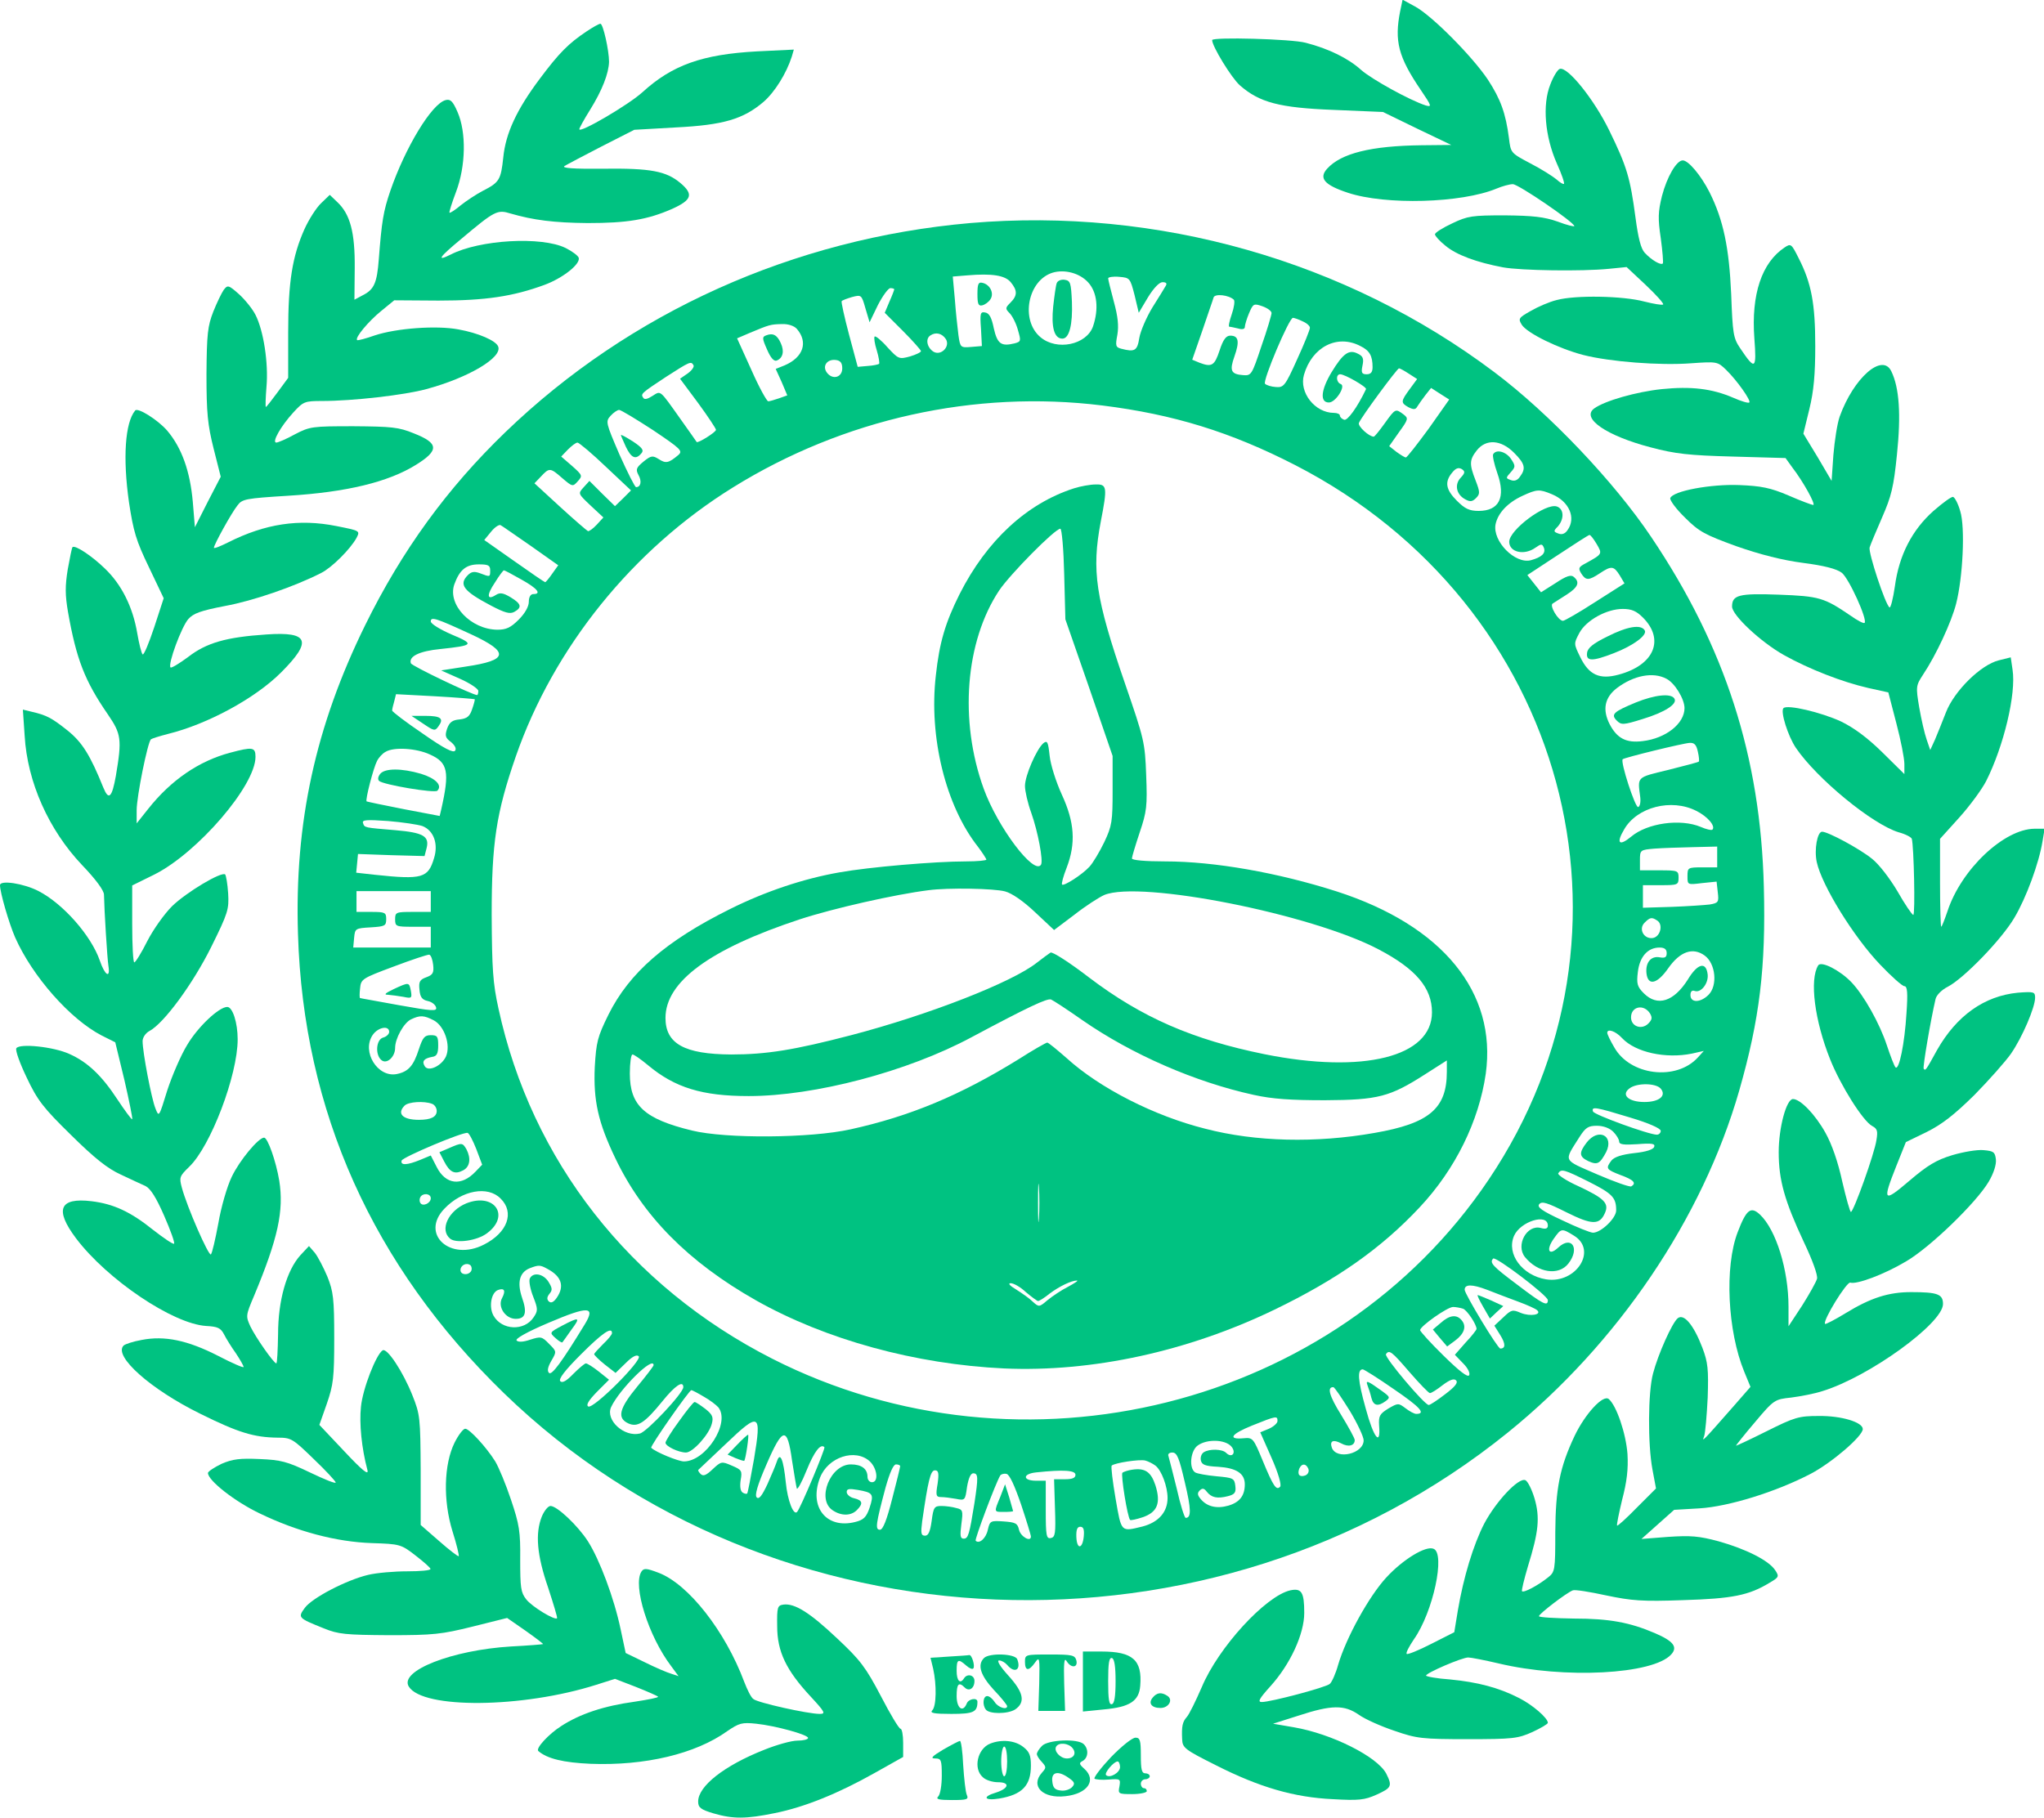 <?xml version="1.0" standalone="no"?>
<!DOCTYPE svg PUBLIC "-//W3C//DTD SVG 20010904//EN"
 "http://www.w3.org/TR/2001/REC-SVG-20010904/DTD/svg10.dtd">
<svg version="1.0" xmlns="http://www.w3.org/2000/svg"
 width="688pt" height="612pt" viewBox="0 0 688 612"
 preserveAspectRatio="xMidYMid meet">

<g transform="translate(0,612) scale(0.1,-0.1)"
fill="#00c281" stroke="none">
<path d="M4713 6083 c-20 -101 -7 -154 70 -267 36 -53 37 -57 16 -51 -53 17
-182 88 -218 120 -42 38 -108 71 -186 91 -48 13 -315 20 -315 9 0 -21 65 -127
93 -152 66 -58 133 -76 317 -83 l165 -7 115 -56 115 -55 -100 -1 c-170 -2
-271 -27 -318 -79 -29 -32 -9 -55 70 -81 127 -42 382 -35 500 14 19 8 44 15
55 15 19 0 206 -128 207 -141 1 -3 -25 3 -56 15 -46 16 -83 20 -178 21 -110 0
-125 -2 -177 -27 -32 -15 -58 -31 -58 -37 0 -5 16 -23 35 -38 37 -31 104 -56
194 -73 60 -11 266 -14 356 -5 l60 6 64 -60 c36 -34 62 -63 59 -66 -3 -3 -32
2 -64 10 -71 19 -231 22 -294 5 -25 -6 -64 -23 -88 -37 -41 -23 -42 -26 -30
-46 18 -29 126 -81 207 -102 90 -23 258 -36 363 -28 87 6 89 6 118 -22 36 -35
85 -104 78 -110 -3 -3 -27 4 -54 16 -72 31 -142 39 -241 29 -85 -9 -191 -39
-227 -65 -45 -33 41 -92 190 -131 83 -22 128 -27 276 -31 l178 -5 23 -32 c37
-48 80 -126 70 -126 -4 0 -42 14 -83 32 -61 26 -92 32 -165 35 -96 4 -225 -20
-233 -44 -2 -7 20 -37 50 -66 47 -47 66 -57 173 -96 80 -28 155 -47 224 -56
70 -9 113 -20 130 -33 24 -18 88 -159 77 -169 -3 -3 -24 8 -48 25 -88 60 -105
65 -240 70 -135 5 -158 -1 -158 -40 0 -29 96 -119 174 -163 86 -48 197 -91
284 -111 l68 -15 27 -104 c15 -57 27 -118 27 -137 l0 -34 -75 74 c-50 49 -95
82 -138 103 -67 31 -181 58 -194 45 -11 -11 15 -94 42 -134 71 -104 257 -257
346 -284 23 -6 43 -17 44 -22 7 -24 12 -256 5 -256 -4 0 -28 35 -53 79 -26 44
-63 92 -86 110 -42 34 -148 91 -168 91 -16 0 -27 -60 -18 -102 17 -79 125
-253 213 -345 38 -40 75 -73 82 -73 10 0 12 -22 7 -92 -6 -100 -25 -194 -37
-181 -4 4 -17 38 -29 74 -24 73 -77 168 -119 212 -38 40 -102 73 -112 57 -30
-48 -12 -186 40 -316 35 -88 111 -209 142 -225 17 -9 19 -17 14 -47 -6 -44
-77 -242 -86 -242 -3 0 -16 46 -29 102 -14 65 -35 126 -57 165 -34 61 -84 113
-109 113 -22 0 -48 -96 -48 -179 0 -94 20 -164 84 -301 30 -63 48 -113 45
-125 -3 -11 -26 -52 -50 -90 l-46 -70 0 66 c0 124 -42 259 -96 310 -31 29 -46
17 -75 -59 -45 -117 -34 -334 22 -470 l21 -51 -55 -63 c-109 -124 -109 -124
-101 -103 4 11 9 70 12 130 3 95 1 118 -18 168 -29 76 -62 116 -83 99 -19 -16
-66 -121 -83 -186 -17 -63 -18 -237 -2 -323 l12 -64 -64 -64 c-35 -36 -65 -63
-67 -61 -2 2 6 41 17 87 16 61 21 103 18 154 -5 69 -37 163 -63 185 -19 16
-79 -49 -115 -124 -50 -106 -64 -177 -65 -324 0 -130 -1 -134 -25 -153 -34
-27 -81 -52 -87 -46 -2 3 7 40 20 84 36 116 41 164 22 229 -9 30 -23 58 -31
61 -23 9 -98 -71 -138 -146 -37 -72 -70 -181 -89 -293 l-12 -73 -77 -39 c-43
-22 -80 -37 -83 -34 -4 3 8 25 24 49 65 92 107 290 66 305 -26 11 -103 -36
-159 -97 -58 -63 -135 -202 -162 -294 -8 -29 -21 -58 -28 -64 -14 -12 -199
-61 -229 -61 -15 0 -8 12 29 53 67 74 114 176 114 247 0 70 -9 84 -47 76 -83
-19 -242 -192 -298 -326 -20 -46 -42 -91 -50 -100 -15 -17 -18 -31 -16 -75 1
-29 8 -35 114 -88 146 -74 263 -108 393 -114 87 -5 107 -3 147 15 51 23 54 29
33 71 -30 57 -183 134 -311 156 l-70 12 85 27 c113 37 155 37 204 3 21 -15 75
-39 120 -54 75 -26 93 -28 246 -28 152 0 169 2 218 24 28 13 52 27 52 31 0 16
-51 60 -96 83 -70 36 -141 54 -233 63 -45 3 -81 10 -81 13 0 9 121 61 142 61
9 0 55 -9 102 -20 222 -53 520 -37 581 30 23 25 8 45 -55 72 -84 36 -153 49
-272 49 -65 1 -118 4 -118 8 0 8 93 79 114 87 7 3 57 -5 112 -17 86 -18 121
-21 259 -16 166 5 222 16 292 59 31 18 32 21 18 42 -22 33 -98 71 -190 97 -67
18 -94 20 -170 15 l-90 -7 55 49 55 49 85 5 c99 6 259 56 374 116 71 37 176
127 176 151 0 23 -72 45 -148 44 -67 0 -81 -4 -175 -51 -56 -28 -103 -50 -104
-49 0 1 28 37 64 79 64 76 66 77 122 83 31 4 79 13 106 22 156 48 405 228 405
293 0 33 -18 40 -107 40 -76 0 -136 -19 -221 -71 -36 -22 -67 -38 -69 -36 -9
10 73 143 85 139 21 -7 113 27 187 71 81 47 237 198 279 269 17 29 26 58 24
75 -3 25 -8 28 -42 31 -21 2 -68 -6 -105 -17 -53 -16 -83 -34 -144 -86 -88
-75 -92 -71 -44 50 l32 80 70 34 c52 26 93 58 161 125 49 50 105 113 123 139
38 55 81 156 81 188 0 20 -4 21 -58 17 -113 -11 -206 -77 -272 -193 -39 -71
-39 -70 -45 -63 -4 4 24 167 40 235 3 13 21 31 41 41 54 28 181 159 224 232
40 67 83 184 95 258 l7 42 -34 0 c-103 -1 -247 -137 -293 -278 -10 -29 -19
-52 -21 -52 -2 0 -4 67 -4 148 l0 148 65 72 c36 40 76 95 90 122 59 117 102
294 89 376 l-6 41 -40 -10 c-61 -15 -150 -103 -178 -175 -12 -31 -29 -73 -37
-92 l-16 -35 -12 35 c-7 20 -18 68 -25 108 -12 71 -11 74 13 111 44 66 95 176
111 238 23 89 31 258 14 312 -7 25 -18 46 -24 48 -5 2 -35 -20 -66 -47 -72
-64 -116 -149 -130 -254 -6 -41 -14 -73 -18 -71 -14 9 -72 185 -67 202 3 10
22 55 42 101 31 71 39 102 50 212 14 134 8 225 -19 280 -30 63 -127 -22 -174
-153 -8 -23 -17 -81 -21 -129 l-6 -87 -47 80 -48 79 20 82 c15 61 20 118 20
213 0 143 -13 212 -56 296 -24 48 -26 50 -47 36 -77 -51 -113 -158 -102 -306
8 -106 3 -109 -48 -33 -23 34 -25 49 -30 182 -7 156 -26 249 -73 343 -29 57
-71 107 -90 107 -21 0 -53 -55 -70 -120 -13 -53 -14 -75 -4 -142 6 -44 9 -82
7 -85 -7 -7 -39 12 -61 36 -13 14 -22 50 -31 118 -18 135 -29 172 -88 293 -51
105 -141 217 -167 208 -7 -2 -22 -26 -32 -53 -27 -68 -18 -174 22 -265 16 -35
27 -67 24 -69 -2 -2 -13 4 -25 15 -12 10 -51 35 -88 54 -66 35 -66 35 -72 85
-11 84 -28 131 -71 197 -53 79 -189 216 -245 246 l-42 23 -8 -38z"/>
<path d="M1974 6014 c-60 -40 -92 -72 -157 -159 -78 -104 -115 -184 -123 -265
-8 -75 -13 -84 -68 -112 -23 -12 -56 -34 -75 -49 -19 -16 -36 -27 -38 -25 -2
1 8 33 22 70 33 87 35 201 5 269 -16 37 -24 44 -40 40 -47 -12 -136 -160 -186
-305 -24 -70 -29 -103 -39 -231 -6 -80 -16 -102 -54 -121 l-28 -15 1 107 c1
119 -15 181 -59 222 l-25 24 -29 -28 c-16 -15 -41 -54 -56 -87 -41 -92 -55
-177 -55 -348 l0 -153 -36 -49 c-20 -27 -37 -49 -39 -49 -2 0 -1 31 2 68 7 80
-10 189 -37 242 -10 20 -36 52 -56 70 -35 31 -38 31 -51 14 -7 -10 -23 -43
-35 -73 -19 -49 -22 -75 -23 -211 0 -131 4 -170 24 -250 l24 -95 -44 -85 -43
-85 -7 85 c-9 103 -37 182 -86 240 -31 36 -99 79 -108 68 -34 -41 -42 -159
-21 -308 15 -99 24 -130 67 -219 l50 -105 -32 -98 c-18 -54 -35 -95 -39 -91
-4 4 -12 36 -18 71 -15 89 -53 164 -108 217 -44 43 -101 81 -110 73 -2 -2 -9
-36 -16 -75 -9 -56 -9 -86 1 -144 28 -158 56 -231 134 -344 45 -66 48 -83 27
-207 -13 -73 -24 -84 -42 -40 -44 109 -71 153 -121 193 -53 42 -69 51 -121 63
l-29 7 6 -88 c9 -156 81 -317 193 -435 47 -49 74 -86 74 -100 1 -53 11 -215
15 -240 7 -44 -12 -32 -29 18 -29 84 -123 191 -206 234 -50 26 -130 38 -130
20 0 -24 30 -128 51 -176 58 -131 185 -275 291 -330 l46 -23 31 -128 c16 -70
28 -129 26 -131 -2 -2 -24 28 -50 67 -53 81 -101 126 -162 153 -53 24 -167 36
-178 19 -4 -7 12 -51 35 -99 36 -76 55 -101 149 -193 79 -78 123 -113 167
-133 32 -15 70 -33 84 -39 17 -9 36 -39 63 -101 21 -48 36 -90 33 -93 -3 -3
-34 18 -70 46 -77 62 -134 88 -208 97 -108 13 -125 -28 -52 -125 105 -139 326
-288 438 -295 39 -2 49 -7 60 -28 7 -14 25 -43 40 -64 14 -21 26 -42 26 -46 0
-4 -39 13 -87 38 -102 52 -179 68 -256 53 -28 -5 -56 -14 -61 -19 -35 -35 90
-147 259 -230 127 -63 180 -79 259 -80 46 0 51 -3 122 -72 41 -39 74 -75 74
-79 0 -5 -39 11 -87 34 -77 37 -98 42 -169 45 -66 3 -91 0 -128 -16 -25 -12
-46 -26 -46 -31 0 -25 90 -96 174 -136 126 -61 258 -96 378 -100 94 -3 98 -4
147 -42 27 -21 50 -41 50 -45 1 -5 -35 -8 -78 -8 -44 0 -103 -5 -132 -12 -72
-17 -188 -77 -213 -111 -24 -33 -23 -34 64 -69 49 -20 73 -22 220 -23 150 0
176 3 281 29 l116 29 62 -43 c34 -24 60 -44 59 -45 -2 -1 -50 -5 -108 -8 -198
-12 -377 -82 -344 -135 47 -76 382 -73 631 6 l63 20 70 -27 c38 -15 72 -30 75
-33 3 -3 -33 -10 -79 -17 -103 -14 -184 -41 -247 -82 -41 -26 -87 -75 -77 -84
30 -26 85 -39 176 -43 182 -7 353 33 460 110 40 27 49 30 97 25 66 -7 175 -37
175 -48 0 -5 -16 -9 -36 -9 -20 0 -70 -14 -112 -31 -134 -53 -222 -122 -222
-174 0 -20 8 -27 52 -40 65 -19 109 -19 206 1 100 20 213 66 334 134 l98 55 0
48 c0 26 -4 47 -9 47 -5 0 -35 50 -66 110 -51 97 -69 121 -147 194 -92 87
-143 119 -181 114 -20 -3 -22 -8 -21 -73 0 -85 30 -148 113 -237 48 -52 51
-58 30 -58 -40 0 -210 38 -223 50 -8 5 -21 32 -31 58 -64 171 -188 329 -288
367 -42 16 -50 16 -58 4 -30 -47 24 -218 100 -318 l25 -34 -24 8 c-14 4 -54
21 -90 39 l-64 31 -17 80 c-22 105 -71 235 -110 296 -34 53 -104 119 -126 119
-8 0 -21 -16 -29 -35 -23 -57 -17 -130 21 -240 18 -55 32 -101 30 -103 -7 -8
-85 39 -104 64 -18 23 -20 39 -20 133 1 95 -3 119 -31 202 -17 51 -41 109 -53
129 -30 48 -87 110 -101 110 -7 0 -23 -21 -36 -47 -36 -73 -39 -194 -7 -298
14 -44 23 -82 21 -84 -2 -2 -32 21 -66 51 l-62 54 0 185 c-1 176 -2 187 -28
252 -32 80 -85 160 -100 151 -22 -14 -67 -129 -73 -190 -6 -56 2 -139 22 -214
4 -18 -18 0 -78 64 l-84 89 25 71 c22 64 25 86 25 221 0 133 -3 157 -23 207
-13 31 -32 67 -42 80 l-20 23 -29 -31 c-46 -51 -75 -152 -75 -266 -1 -54 -3
-98 -6 -98 -9 1 -69 87 -87 124 -16 35 -16 37 12 103 81 194 101 287 85 388
-11 66 -39 145 -51 145 -19 0 -83 -77 -109 -132 -16 -33 -36 -103 -45 -156
-10 -54 -21 -101 -25 -105 -7 -8 -80 158 -98 225 -9 34 -8 38 25 70 72 69 163
308 163 429 0 56 -17 109 -35 109 -28 0 -99 -67 -135 -128 -21 -34 -51 -104
-67 -153 -28 -91 -28 -91 -40 -60 -13 32 -43 188 -43 226 0 12 10 27 23 34 49
26 147 160 208 283 57 115 60 127 57 180 -2 32 -7 60 -10 64 -12 11 -131 -60
-179 -107 -26 -26 -63 -78 -83 -117 -20 -40 -40 -72 -44 -72 -4 0 -7 58 -7
129 l0 130 75 37 c145 73 340 299 340 396 0 33 -10 34 -85 14 -106 -28 -200
-93 -276 -189 l-39 -49 0 44 c0 47 37 229 48 239 4 3 30 11 57 18 134 33 294
120 381 207 106 106 94 138 -49 128 -136 -9 -202 -28 -264 -76 -30 -22 -56
-38 -59 -35 -10 10 37 137 60 163 17 19 41 28 124 44 93 17 233 65 323 111 36
18 98 80 119 118 12 24 13 24 -68 40 -125 25 -239 8 -364 -55 -26 -13 -48 -22
-48 -18 0 10 59 117 79 142 16 22 27 24 171 33 196 12 337 46 430 104 79 49
77 73 -7 106 -51 21 -75 23 -203 24 -139 0 -147 -1 -197 -27 -29 -16 -57 -28
-63 -28 -16 0 15 55 57 101 34 37 38 39 97 39 104 0 278 20 351 40 141 38 256
106 242 143 -7 20 -67 46 -134 58 -74 14 -208 4 -281 -20 -31 -11 -58 -18 -60
-16 -8 8 38 63 81 98 l44 36 149 -1 c158 0 251 14 357 53 62 23 121 70 115 91
-2 7 -22 22 -44 33 -81 40 -290 28 -387 -22 -50 -25 -39 -9 36 53 113 95 121
99 166 85 76 -22 145 -31 259 -32 132 0 201 11 285 48 66 30 72 49 27 87 -48
40 -100 50 -260 48 -101 -1 -140 2 -130 9 8 5 65 35 125 66 l110 56 140 8
c160 8 227 28 295 86 38 33 77 96 95 152 l7 24 -124 -6 c-184 -10 -285 -46
-385 -137 -47 -43 -213 -140 -213 -125 0 4 16 33 36 65 41 66 63 123 64 162 0
38 -20 128 -29 128 -5 0 -26 -12 -47 -26z"/>
<path d="M3265 5369 c-593 -52 -1145 -300 -1564 -704 -196 -189 -348 -398
-472 -650 -167 -340 -238 -664 -226 -1040 18 -595 252 -1117 693 -1545 902
-875 2388 -934 3379 -133 370 299 655 720 779 1151 69 241 90 415 83 686 -11
438 -130 808 -379 1178 -124 185 -343 416 -528 555 -498 375 -1134 556 -1765
502z m398 -200 c30 -33 36 -89 16 -148 -22 -62 -122 -83 -177 -36 -68 57 -43
191 41 217 40 12 91 -1 120 -33z m-261 1 c23 -28 23 -45 -1 -69 -17 -17 -18
-20 -3 -35 9 -9 22 -34 28 -56 11 -38 11 -40 -11 -46 -45 -11 -58 -2 -70 51
-7 35 -15 51 -29 53 -16 3 -18 -2 -14 -55 l3 -58 -36 -3 c-36 -3 -37 -2 -43
40 -3 24 -9 78 -12 120 l-7 77 49 4 c83 7 127 0 146 -23z m417 -44 l14 -59 31
52 c19 31 38 51 49 51 12 0 16 -4 11 -12 -4 -7 -24 -40 -45 -73 -20 -33 -40
-79 -44 -102 -7 -44 -15 -49 -61 -37 -19 5 -20 10 -13 47 5 30 2 61 -12 112
-10 38 -19 73 -19 78 0 4 17 7 37 5 36 -3 37 -4 52 -62z m-809 20 c0 -2 -7
-21 -16 -41 l-16 -38 61 -61 c34 -34 61 -65 61 -68 0 -4 -17 -12 -37 -18 -37
-10 -39 -9 -76 31 -20 23 -40 39 -43 36 -3 -3 0 -24 7 -46 7 -23 10 -43 8 -46
-3 -2 -20 -6 -38 -7 l-34 -3 -29 108 c-16 60 -27 111 -25 113 2 3 18 9 35 14
31 8 32 8 45 -38 l14 -47 28 58 c16 31 35 57 42 57 7 0 13 -2 13 -4z m1143
-35 c4 -4 1 -26 -7 -49 -8 -23 -12 -42 -8 -42 4 0 17 -3 30 -6 13 -4 22 -2 22
5 0 6 6 27 14 46 14 33 16 34 45 24 17 -6 31 -16 31 -23 0 -6 -15 -57 -34
-111 -32 -96 -34 -100 -61 -98 -42 3 -47 15 -30 63 18 51 14 70 -14 70 -14 0
-24 -13 -36 -50 -17 -51 -26 -57 -68 -41 l-24 10 34 98 c18 54 36 104 38 112
5 13 51 8 68 -8z m232 -73 c14 -6 25 -16 24 -22 0 -6 -19 -54 -43 -106 -40
-89 -45 -95 -71 -93 -16 1 -32 6 -37 11 -9 9 81 222 94 222 4 0 19 -5 33 -12z
m-1703 -25 c39 -45 22 -96 -41 -123 l-30 -12 20 -44 19 -45 -28 -10 c-15 -5
-31 -10 -36 -10 -5 0 -31 47 -57 106 l-48 106 42 18 c67 28 70 29 108 30 22 1
42 -6 51 -16z m502 -35 c15 -25 -17 -57 -42 -42 -22 14 -28 44 -10 55 18 12
39 7 52 -13z m1395 -23 c31 -15 41 -33 41 -71 0 -17 -6 -24 -20 -24 -16 0 -19
5 -14 29 5 23 2 32 -15 40 -30 16 -50 2 -89 -62 -36 -60 -40 -102 -9 -102 23
0 58 56 40 62 -16 6 -17 33 -2 33 16 0 90 -43 87 -50 -29 -61 -63 -108 -74
-103 -8 3 -14 9 -14 14 0 5 -9 9 -20 9 -64 0 -118 69 -101 128 27 94 112 138
190 97z m-1744 -75 c0 -31 -33 -40 -52 -14 -16 22 1 46 31 42 15 -2 21 -10 21
-28z m-501 11 c4 -5 -5 -18 -19 -28 l-26 -18 61 -82 c33 -45 60 -86 60 -90 0
-8 -61 -46 -65 -41 -1 2 -26 37 -55 78 -71 100 -65 95 -94 77 -17 -11 -27 -13
-31 -6 -9 13 -7 15 78 71 78 50 83 53 91 39z m2408 -29 l28 -18 -25 -34 c-30
-41 -31 -46 -4 -61 18 -9 24 -8 30 3 5 8 17 25 27 38 l19 24 31 -20 30 -19
-69 -98 c-39 -53 -73 -97 -77 -97 -4 0 -18 9 -32 19 l-24 19 33 47 c32 44 32
47 15 60 -27 20 -27 20 -63 -30 -18 -25 -34 -45 -37 -45 -16 0 -54 35 -50 46
7 19 129 184 135 184 3 0 18 -8 33 -18z m-1032 -107 c240 -30 432 -89 650
-201 912 -469 1211 -1573 651 -2405 -516 -768 -1570 -1031 -2412 -603 -479
244 -810 667 -921 1178 -19 86 -22 133 -23 316 0 243 15 342 81 533 128 368
394 697 731 906 372 231 814 329 1243 276z m-1512 -83 c95 -64 101 -70 85 -84
-32 -27 -42 -29 -65 -14 -21 13 -26 13 -52 -8 -24 -20 -27 -26 -17 -45 12 -21
8 -41 -8 -41 -4 0 -29 50 -56 110 -46 107 -47 111 -30 130 10 11 23 20 29 20
6 0 57 -31 114 -68z m-159 -123 l85 -80 -27 -27 -27 -26 -43 42 -43 43 -20
-22 c-19 -21 -18 -21 24 -61 l43 -40 -22 -24 c-13 -14 -26 -23 -30 -22 -4 2
-46 38 -94 82 l-86 79 22 23 c28 30 31 30 72 -6 34 -29 35 -29 52 -10 16 18
16 20 -19 51 l-37 32 22 23 c13 13 27 24 33 24 6 -1 49 -37 95 -81z m3057 47
c37 -37 41 -53 20 -81 -8 -12 -19 -16 -31 -11 -17 6 -17 7 0 26 16 18 17 21 1
45 -16 24 -49 34 -60 16 -3 -4 3 -33 14 -64 29 -82 6 -127 -63 -127 -31 0 -46
7 -73 34 -38 38 -42 64 -16 95 12 15 21 18 32 12 12 -8 12 -13 -4 -30 -21 -23
-14 -56 16 -72 16 -9 24 -8 36 4 14 14 14 20 -1 59 -22 56 -21 70 4 102 31 39
81 36 125 -8z m128 -140 c58 -24 82 -80 52 -121 -8 -12 -19 -16 -31 -11 -16 6
-17 8 -1 24 22 26 20 59 -4 67 -38 12 -160 -79 -160 -119 0 -35 50 -47 88 -20
20 14 23 14 29 -1 6 -18 -8 -31 -44 -41 -53 -14 -130 64 -119 121 8 38 41 73
91 96 48 22 56 23 99 5z m-3437 -174 l92 -65 -20 -28 c-11 -16 -22 -29 -24
-29 -2 0 -49 32 -104 71 l-101 71 23 28 c12 15 27 25 32 22 6 -3 51 -35 102
-70z m3587 7 c20 -34 20 -34 -36 -65 -25 -13 -26 -17 -16 -34 16 -25 25 -25
63 0 39 26 47 25 67 -7 l16 -27 -99 -63 c-54 -35 -103 -63 -108 -63 -16 0 -46
51 -35 58 6 4 27 17 47 30 39 25 46 42 24 60 -9 8 -25 3 -61 -21 l-49 -31 -23
29 -23 29 102 67 c56 37 104 68 107 68 3 1 14 -13 24 -30z m-3724 -89 c0 -23
0 -23 -34 -10 -19 7 -29 6 -41 -6 -32 -32 -15 -54 78 -103 46 -24 63 -29 78
-21 27 15 24 27 -12 49 -25 15 -36 17 -50 8 -30 -19 -32 -1 -3 42 14 23 28 41
30 41 3 0 29 -14 59 -31 54 -30 69 -49 40 -49 -9 0 -15 -10 -15 -26 0 -16 -13
-39 -34 -60 -27 -27 -42 -34 -72 -34 -89 1 -168 84 -145 152 18 50 40 68 83
68 31 0 38 -3 38 -20z m3880 -159 c74 -74 38 -160 -81 -192 -65 -18 -101 -1
-130 59 -22 45 -22 45 -3 81 23 43 92 81 146 81 30 0 46 -7 68 -29z m-3943
-57 c129 -60 124 -87 -19 -108 l-83 -13 63 -28 c34 -15 62 -34 62 -41 0 -8 -2
-14 -4 -14 -15 0 -220 98 -223 107 -8 23 28 41 99 48 113 12 117 16 38 49 -39
17 -70 36 -70 44 0 17 18 11 137 -44z m4022 -149 c28 -14 61 -68 61 -99 0 -52
-63 -102 -141 -111 -55 -7 -86 9 -111 57 -25 49 -17 90 25 122 56 42 121 55
166 31z m-4011 -69 c1 -2 -3 -17 -9 -34 -8 -24 -17 -31 -42 -34 -24 -2 -34 -9
-42 -31 -8 -24 -6 -31 13 -45 13 -11 19 -22 14 -29 -6 -9 -37 7 -110 58 -56
38 -102 73 -102 77 0 4 3 18 7 31 l6 24 131 -7 c72 -4 132 -9 134 -10z m4117
-177 c4 -17 5 -32 3 -33 -1 -2 -48 -14 -103 -28 -108 -26 -103 -22 -94 -92 2
-16 -1 -31 -7 -33 -10 -3 -61 154 -52 161 7 6 204 54 225 55 16 1 23 -6 28
-30z m-4268 -9 c61 -27 67 -58 38 -186 l-5 -21 -121 23 c-67 13 -123 25 -125
26 -5 5 23 113 35 136 6 12 19 26 29 31 28 17 104 12 149 -9z m4263 -190 c38
-19 65 -51 54 -63 -3 -3 -21 1 -39 9 -69 29 -181 13 -235 -33 -40 -33 -51 -22
-23 25 43 75 159 105 243 62z m-4288 -51 c38 -15 54 -60 39 -108 -20 -67 -39
-73 -199 -56 l-63 7 3 31 3 32 112 -4 112 -3 7 27 c10 40 -12 52 -104 60 -106
9 -105 8 -110 24 -4 11 11 12 84 7 49 -4 101 -12 116 -17z m4358 -104 l0 -35
-50 0 c-49 0 -50 -1 -50 -30 0 -29 0 -29 49 -23 l49 5 4 -36 c4 -33 2 -36 -27
-41 -16 -2 -74 -6 -127 -8 l-98 -3 0 38 0 38 60 0 c57 0 60 1 60 25 0 24 -2
25 -65 25 l-65 0 0 34 c0 34 1 35 48 39 26 2 84 4 130 5 l82 2 0 -35z m-4330
-150 l0 -35 -60 0 c-57 0 -60 -1 -60 -25 0 -24 3 -25 60 -25 l60 0 0 -35 0
-35 -131 0 -130 0 3 33 c3 31 4 32 56 35 48 3 52 5 52 28 0 22 -4 24 -50 24
l-50 0 0 35 0 35 125 0 125 0 0 -35z m4128 -64 c21 -13 11 -55 -15 -59 -30 -4
-49 31 -27 52 18 18 24 19 42 7z m32 -110 c0 -14 -6 -17 -23 -14 -30 6 -49
-18 -45 -54 5 -43 36 -36 73 17 40 57 83 72 123 43 37 -27 44 -101 13 -132
-27 -27 -61 -28 -61 -1 0 12 5 17 14 14 21 -8 47 25 44 55 -5 45 -34 38 -67
-17 -47 -74 -102 -92 -148 -46 -22 22 -25 32 -20 72 6 51 33 82 73 82 17 0 24
-6 24 -19z m-4152 -39 c3 -27 -1 -34 -23 -42 -22 -8 -26 -15 -23 -42 2 -25 9
-34 28 -38 14 -3 26 -13 28 -22 3 -13 -13 -12 -125 8 -70 13 -129 23 -131 24
-2 0 -2 15 0 32 3 32 6 34 113 74 61 23 115 41 120 40 6 -2 11 -17 13 -34z
m4096 -164 c8 -14 7 -21 -6 -34 -22 -22 -58 -10 -58 21 0 37 43 46 64 13z
m-4094 -23 c36 -19 58 -84 41 -122 -15 -32 -59 -52 -71 -33 -11 17 -3 27 25
32 15 2 20 11 20 38 0 31 -3 35 -25 35 -21 0 -27 -8 -40 -47 -18 -56 -35 -76
-75 -84 -64 -12 -118 75 -81 131 18 27 56 34 56 11 0 -7 -9 -16 -20 -19 -24
-6 -28 -58 -6 -76 18 -15 46 11 46 41 0 32 29 84 53 96 31 15 44 14 77 -3z
m4000 -60 c45 -48 147 -70 235 -52 l40 9 -20 -22 c-73 -80 -229 -61 -282 35
-13 22 -23 43 -23 48 0 15 28 6 50 -18z m130 -170 c20 -24 -5 -45 -55 -45 -53
0 -80 24 -50 46 25 19 89 18 105 -1z m-4136 -51 c9 -3 16 -14 16 -24 0 -20
-19 -30 -60 -30 -55 0 -75 21 -48 48 13 13 66 16 92 6z m4032 -46 c64 -19 104
-37 104 -45 0 -7 -6 -13 -13 -13 -27 0 -211 67 -215 78 -6 18 9 15 124 -20z
m-56 -48 c11 -11 20 -26 20 -33 0 -10 15 -12 61 -9 49 4 61 2 57 -9 -3 -9 -28
-17 -67 -21 -43 -5 -67 -13 -77 -25 -20 -27 -18 -30 31 -49 44 -16 54 -27 36
-38 -5 -3 -56 15 -114 40 -119 52 -114 41 -60 127 20 31 29 37 58 37 22 0 43
-8 55 -20z m-3827 -58 l20 -53 -22 -23 c-48 -51 -101 -44 -131 15 l-20 39 -36
-15 c-44 -18 -67 -19 -62 -2 5 12 206 97 222 93 5 -1 18 -26 29 -54z m3746
-111 c79 -40 91 -53 91 -96 0 -26 -51 -75 -78 -75 -9 0 -56 19 -104 42 -69 32
-85 44 -77 54 9 11 27 5 91 -27 86 -43 112 -44 130 -3 15 33 -2 50 -90 91 -40
18 -70 38 -67 43 10 16 20 13 104 -29z m-3664 -56 c48 -47 23 -115 -56 -155
-113 -58 -216 35 -133 121 59 62 146 78 189 34z m-235 1 c0 -17 -27 -29 -35
-16 -4 6 -3 15 0 20 9 15 35 12 35 -4z m3760 -92 c0 -10 -7 -13 -24 -8 -47 12
-85 -58 -53 -98 43 -53 113 -64 146 -22 40 51 11 96 -34 54 -32 -30 -42 -8
-15 30 25 35 26 36 68 10 80 -49 7 -163 -94 -147 -80 13 -134 85 -108 146 21
49 114 78 114 35z m0 -251 c0 -22 -15 -15 -103 52 -84 63 -94 74 -81 88 9 8
184 -125 184 -140z m-3624 98 c-10 -16 -36 -13 -36 3 0 17 21 27 34 16 4 -5 5
-13 2 -19z m257 7 c47 -25 58 -58 31 -97 -11 -16 -20 -19 -27 -12 -7 7 -6 15
3 26 10 12 9 19 -4 40 -18 28 -53 33 -63 10 -3 -9 2 -36 12 -61 16 -41 16 -47
1 -69 -31 -47 -107 -44 -135 6 -16 29 -8 77 15 86 22 8 27 -2 14 -27 -16 -29
11 -70 46 -70 33 0 39 21 21 72 -17 51 -8 84 25 98 31 12 36 12 61 -2z m3267
-110 c30 -11 59 -24 64 -29 17 -15 -23 -22 -55 -9 -28 12 -32 11 -59 -15 l-30
-28 20 -32 c18 -29 18 -45 0 -45 -9 0 -120 184 -120 198 0 19 25 19 75 0 28
-11 75 -29 105 -40z m-3142 -77 c-78 -128 -111 -172 -120 -163 -7 7 -4 20 8
41 18 31 18 31 -8 57 -24 25 -28 25 -63 14 -23 -8 -40 -9 -46 -3 -6 6 35 29
108 60 134 57 159 56 121 -6z m2957 53 c14 -6 45 -53 45 -68 0 -3 -16 -24 -37
-46 l-36 -41 28 -29 c16 -16 24 -33 20 -40 -5 -8 -34 15 -86 66 -44 43 -79 82
-79 86 0 13 92 78 111 78 9 0 25 -3 34 -6z m-2865 -82 c0 -5 -13 -21 -30 -37
-16 -16 -30 -31 -30 -34 0 -3 16 -19 36 -35 l36 -28 34 33 c22 22 37 30 44 23
13 -13 -153 -179 -170 -169 -8 5 1 20 29 49 l41 41 -35 28 c-19 15 -38 27 -43
27 -4 0 -23 -16 -42 -35 -23 -24 -37 -32 -44 -25 -7 7 15 36 69 90 72 72 105
95 105 72z m2685 -132 c33 -38 64 -70 68 -70 5 0 24 12 43 27 24 18 38 23 45
16 8 -8 -4 -22 -37 -47 -26 -20 -50 -36 -55 -36 -14 0 -150 161 -144 171 11
16 19 10 80 -61z m-2545 24 c0 -3 -25 -36 -55 -72 -61 -74 -69 -106 -30 -124
31 -14 55 1 115 75 42 52 70 71 70 47 0 -20 -122 -150 -146 -156 -53 -13 -117
45 -97 89 28 60 143 174 143 141z m2492 -81 c88 -60 109 -83 75 -83 -7 0 -23
9 -36 19 -24 18 -25 18 -58 -1 -29 -18 -33 -25 -31 -57 6 -72 -18 -43 -45 57
-27 96 -29 132 -10 132 4 0 52 -30 105 -67z m-149 -72 c26 -43 47 -88 47 -100
0 -45 -91 -67 -107 -25 -8 23 4 29 31 15 25 -14 46 -8 46 11 0 6 -21 44 -46
85 -40 64 -48 94 -26 93 4 0 28 -36 55 -79z m-2174 47 c20 -11 42 -28 49 -36
41 -52 -42 -182 -116 -182 -18 0 -95 31 -110 46 -5 4 128 194 135 194 3 0 22
-10 42 -22z m1931 -82 c0 -7 -13 -19 -29 -26 l-29 -12 38 -86 c23 -52 34 -91
29 -97 -13 -14 -23 1 -59 88 -31 75 -33 78 -64 75 -55 -5 -43 14 29 43 82 33
85 33 85 15z m-1762 -128 c-11 -62 -21 -114 -23 -116 -2 -2 -9 -1 -15 3 -8 5
-10 21 -7 42 6 32 3 35 -30 49 -34 15 -36 14 -64 -12 -22 -21 -32 -25 -41 -16
-6 6 -10 13 -7 14 2 2 43 41 92 87 114 109 121 105 95 -51z m128 -5 c7 -45 14
-87 16 -94 2 -6 17 21 33 61 26 64 47 91 60 78 4 -4 -81 -207 -92 -218 -12
-13 -32 38 -38 99 -8 78 -19 105 -30 71 -4 -12 -18 -46 -32 -77 -18 -38 -28
-52 -36 -44 -7 7 2 40 33 111 55 127 70 129 86 13z m1478 48 c19 -21 3 -42
-17 -22 -13 13 -56 14 -75 2 -8 -5 -12 -17 -10 -27 3 -15 14 -20 58 -22 61 -4
90 -22 90 -59 0 -39 -18 -61 -56 -72 -39 -11 -72 -3 -93 23 -11 13 -11 20 -3
28 9 9 15 8 24 -4 16 -20 35 -24 71 -15 23 6 28 12 25 35 -3 25 -7 27 -63 32
-33 3 -66 9 -72 13 -22 14 -16 74 9 91 31 22 91 20 112 -3z m-156 -121 c22
-92 22 -120 3 -120 -4 0 -18 44 -30 98 -13 53 -26 103 -28 110 -3 7 3 12 13
12 16 0 23 -18 42 -100z m-1060 70 c25 -24 30 -70 7 -70 -8 0 -15 8 -15 18 0
27 -20 42 -56 42 -69 0 -116 -117 -62 -154 29 -20 62 -20 82 0 22 22 20 33 -9
40 -14 3 -25 13 -25 21 0 11 8 12 38 7 51 -9 54 -14 39 -60 -11 -32 -20 -41
-49 -48 -96 -24 -156 50 -118 149 27 70 119 100 168 55z m961 -14 c21 -16 41
-71 41 -109 0 -48 -31 -82 -84 -96 -74 -18 -71 -21 -91 94 -10 58 -16 108 -13
111 10 9 93 22 113 17 11 -3 26 -11 34 -17z m-859 -2 c0 -3 -12 -53 -27 -110
-18 -71 -31 -104 -41 -104 -17 0 -14 19 19 143 14 49 26 77 35 77 8 0 14 -3
14 -6z m1374 -9 c3 -9 -1 -18 -10 -22 -19 -7 -28 2 -21 22 8 19 23 19 31 0z
m-1248 -50 c-7 -40 -5 -45 12 -45 11 0 33 -3 50 -6 30 -6 31 -5 37 40 5 29 12
46 21 46 17 0 17 -14 4 -100 -17 -106 -21 -120 -36 -120 -12 0 -13 10 -8 49 6
45 5 49 -17 54 -13 4 -36 7 -50 7 -24 0 -27 -4 -33 -50 -5 -36 -11 -50 -22
-50 -14 0 -15 8 -10 48 20 138 28 172 43 172 12 0 14 -9 9 -45z m464 30 c0
-11 -11 -15 -36 -15 l-36 0 3 -97 c3 -86 1 -98 -14 -101 -15 -3 -17 8 -17 95
l0 98 -32 0 c-46 0 -47 23 -1 28 94 10 133 7 133 -8z m-183 -100 c18 -54 33
-103 33 -108 0 -20 -35 0 -40 23 -5 22 -12 25 -52 28 -44 3 -46 2 -53 -28 -6
-29 -29 -49 -41 -37 -4 4 68 196 83 220 3 4 12 7 21 5 10 -2 27 -39 49 -103z
m211 -107 c-4 -43 -23 -46 -25 -3 -1 25 3 35 13 35 11 0 14 -9 12 -32z"/>
<path d="M3557 5167 c-3 -7 -8 -43 -12 -79 -7 -69 3 -108 31 -108 23 0 35 47
32 124 -3 64 -5 71 -24 74 -12 2 -24 -3 -27 -11z"/>
<path d="M3290 5130 c0 -33 3 -41 16 -38 9 2 22 11 28 21 13 20 -2 50 -28 55
-13 3 -16 -5 -16 -38z"/>
<path d="M2579 4991 c-14 -5 -14 -10 3 -48 12 -28 23 -40 32 -37 21 8 27 31
14 59 -12 27 -26 35 -49 26z"/>
<path d="M3615 4476 c-159 -51 -294 -176 -385 -356 -48 -96 -68 -163 -80 -274
-24 -207 33 -439 142 -577 15 -20 28 -40 28 -43 0 -3 -31 -6 -68 -6 -105 0
-327 -19 -427 -37 -120 -21 -249 -64 -369 -124 -215 -107 -338 -214 -408 -355
-37 -75 -41 -92 -46 -176 -5 -113 11 -186 69 -307 93 -195 246 -350 474 -479
234 -132 536 -215 835 -229 296 -13 618 57 910 198 211 102 360 207 489 345
120 128 199 290 222 449 38 274 -145 499 -502 614 -197 63 -411 101 -578 101
-66 0 -111 4 -111 10 0 5 12 45 26 87 24 71 26 89 22 193 -4 111 -7 122 -71
308 -100 290 -113 381 -82 545 23 118 21 127 -17 126 -18 0 -51 -6 -73 -13z
m-33 -288 l4 -153 80 -230 79 -230 0 -115 c0 -105 -2 -120 -28 -175 -16 -33
-38 -70 -50 -83 -25 -27 -86 -66 -92 -60 -3 2 4 28 15 56 32 83 27 154 -16
247 -20 44 -38 101 -41 131 -5 47 -8 52 -21 42 -23 -20 -62 -109 -62 -144 0
-17 9 -57 21 -90 23 -65 41 -162 33 -175 -23 -37 -146 126 -193 256 -83 229
-62 495 52 667 37 55 188 208 206 208 5 0 11 -69 13 -152z m-199 -1069 c23 -6
62 -33 101 -70 l64 -60 69 52 c37 29 82 58 100 66 121 50 697 -64 923 -183
126 -66 180 -130 180 -212 0 -150 -231 -208 -564 -141 -241 49 -412 123 -590
258 -65 50 -124 88 -130 84 -6 -4 -27 -19 -46 -34 -83 -66 -365 -176 -625
-244 -192 -50 -285 -65 -404 -65 -157 1 -221 36 -221 123 0 122 149 232 452
332 113 37 321 84 433 98 66 9 222 6 258 -4z m261 -434 c166 -115 379 -208
576 -251 63 -14 125 -18 240 -18 179 1 218 11 338 88 l72 46 0 -38 c0 -124
-59 -174 -243 -206 -198 -35 -401 -30 -570 14 -172 43 -356 137 -467 238 -32
28 -61 52 -65 52 -4 0 -48 -25 -98 -57 -196 -121 -364 -191 -564 -235 -135
-30 -420 -32 -534 -4 -160 39 -209 84 -209 192 0 35 4 64 9 64 5 0 28 -16 52
-36 91 -76 183 -104 339 -104 222 0 534 82 750 198 191 102 255 132 268 127 7
-3 55 -34 106 -70z m-147 -667 c-2 -29 -3 -6 -3 52 0 58 1 81 3 53 2 -29 2
-77 0 -105z m98 -230 c-22 -11 -53 -32 -69 -45 -28 -24 -29 -24 -50 -5 -11 11
-37 29 -56 41 -22 13 -28 21 -18 21 10 0 33 -13 51 -30 19 -16 38 -30 41 -30
4 0 22 11 39 25 32 24 73 44 92 44 6 0 -8 -9 -30 -21z"/>
<path d="M2090 4655 c0 -2 8 -20 17 -40 18 -37 33 -44 52 -21 9 10 3 19 -29
40 -22 14 -40 24 -40 21z"/>
<path d="M5410 3977 c-47 -23 -66 -38 -68 -55 -4 -29 18 -29 90 -1 65 25 114
61 104 77 -13 21 -59 13 -126 -21z"/>
<path d="M5506 3755 c-75 -31 -85 -40 -64 -61 15 -15 22 -15 86 5 76 23 119
51 108 69 -11 19 -66 13 -130 -13z"/>
<path d="M1424 3684 c37 -25 40 -26 52 -9 19 26 8 35 -44 35 l-47 0 39 -26z"/>
<path d="M1280 3515 c-8 -10 -9 -19 -4 -24 14 -13 187 -42 196 -33 18 18 -6
42 -55 57 -65 19 -121 19 -137 0z"/>
<path d="M1325 2790 c-29 -14 -34 -19 -19 -19 12 -1 35 -4 52 -7 28 -6 29 -4
25 20 -6 30 -6 30 -58 6z"/>
<path d="M5341 2274 c-27 -35 -26 -48 5 -63 31 -14 39 -9 60 30 28 56 -26 83
-65 33z"/>
<path d="M1512 2255 l-33 -14 16 -31 c19 -37 36 -45 64 -30 23 12 27 40 11 71
-13 22 -15 23 -58 4z"/>
<path d="M1570 2069 c-61 -25 -91 -89 -55 -119 20 -17 91 -7 124 18 80 59 25
138 -69 101z"/>
<path d="M4992 1721 l23 -40 22 21 23 21 -41 19 c-23 10 -43 18 -45 18 -3 0 6
-18 18 -39z"/>
<path d="M1892 1657 c-43 -23 -43 -23 -22 -42 11 -10 21 -16 23 -14 2 2 15 21
30 42 32 43 28 45 -31 14z"/>
<path d="M4849 1666 l-26 -22 24 -29 24 -28 27 20 c31 23 39 48 22 68 -17 21
-41 18 -71 -9z"/>
<path d="M4603 1456 c4 -10 10 -29 13 -42 7 -27 22 -30 48 -11 16 12 15 14
-11 33 -50 36 -57 39 -50 20z"/>
<path d="M2286 1336 c-26 -35 -46 -68 -46 -73 0 -12 44 -33 69 -33 23 0 78 61
87 97 6 22 2 31 -22 50 -16 12 -32 23 -36 23 -4 0 -27 -29 -52 -64z"/>
<path d="M2482 1257 l-33 -34 27 -12 c15 -6 28 -10 29 -9 5 5 17 88 13 88 -2
0 -19 -15 -36 -33z"/>
<path d="M3810 1172 c-14 -2 -28 -7 -32 -10 -6 -6 17 -151 26 -159 2 -2 21 2
42 9 50 17 62 48 43 108 -15 45 -35 59 -79 52z"/>
<path d="M3367 1081 c-22 -53 -22 -51 13 -51 17 0 30 1 30 3 0 1 -6 22 -13 46
l-14 44 -16 -42z"/>
<path d="M3645 459 l0 -101 70 7 c88 8 119 28 123 80 7 86 -25 115 -130 115
l-63 0 0 -101z m110 1 c0 -50 -4 -75 -12 -77 -10 -4 -13 16 -13 77 0 61 3 81
13 78 8 -3 12 -28 12 -78z"/>
<path d="M3194 543 l-62 -4 9 -37 c12 -54 11 -126 -3 -140 -9 -9 5 -12 64 -12
75 0 88 6 88 41 0 15 -30 10 -36 -6 -13 -32 -34 -16 -34 25 0 41 7 49 27 29
15 -15 33 -3 33 22 0 20 -24 26 -35 9 -13 -21 -25 -9 -25 25 0 39 5 42 32 18
10 -9 21 -14 24 -10 7 7 -5 48 -14 45 -4 -1 -35 -3 -68 -5z"/>
<path d="M3312 538 c-23 -23 -12 -58 33 -107 25 -26 45 -51 45 -55 0 -14 -31
-4 -42 14 -7 11 -18 20 -25 20 -14 0 -17 -29 -5 -45 11 -16 74 -16 99 0 35 24
29 57 -23 114 -28 31 -40 51 -31 51 8 0 20 -7 27 -15 25 -30 48 -17 34 19 -7
19 -94 22 -112 4z"/>
<path d="M3450 525 c0 -31 13 -32 34 -2 15 21 16 17 14 -71 l-3 -92 45 0 45 0
-3 92 c-2 70 0 89 8 76 15 -25 39 -23 33 2 -5 18 -14 20 -89 20 -83 0 -84 0
-84 -25z"/>
<path d="M3880 405 c-16 -19 -4 -35 26 -35 28 0 44 28 23 41 -20 13 -35 11
-49 -6z"/>
<path d="M3740 205 c-34 -36 -59 -69 -56 -73 4 -3 25 -5 48 -3 39 3 40 2 36
-23 -5 -25 -4 -26 43 -26 27 0 49 5 49 10 0 6 -4 10 -10 10 -5 0 -10 7 -10 15
0 8 7 15 15 15 8 0 15 5 15 10 0 6 -7 10 -15 10 -12 0 -15 13 -15 60 0 52 -3
60 -18 60 -11 0 -47 -29 -82 -65z m30 -34 c0 -19 -35 -39 -47 -27 -7 7 26 46
39 46 4 0 8 -9 8 -19z"/>
<path d="M3175 230 c-38 -23 -45 -30 -27 -30 20 0 22 -5 22 -58 0 -32 -5 -63
-12 -70 -9 -9 1 -12 46 -12 52 0 57 2 50 18 -4 9 -9 54 -12 100 -2 45 -7 82
-11 81 -3 0 -28 -13 -56 -29z"/>
<path d="M3333 250 c-43 -17 -58 -84 -25 -113 10 -10 33 -17 51 -17 42 0 37
-21 -7 -35 -47 -14 -39 -28 11 -20 78 13 107 44 107 111 0 34 -5 47 -26 63
-28 22 -73 26 -111 11z m57 -60 c0 -27 -4 -50 -10 -50 -5 0 -10 23 -10 50 0
28 5 50 10 50 6 0 10 -22 10 -50z"/>
<path d="M3507 242 c-10 -10 -17 -22 -17 -27 0 -5 7 -17 17 -27 15 -17 15 -19
0 -36 -40 -45 3 -88 79 -79 75 8 106 54 64 92 -18 16 -19 20 -5 27 18 11 20
39 3 56 -20 20 -122 15 -141 -6z m103 -7 c14 -17 5 -35 -19 -35 -22 0 -45 25
-36 40 9 15 41 12 55 -5z m-12 -101 c19 -13 21 -19 11 -30 -7 -8 -24 -14 -38
-12 -20 2 -27 9 -29 31 -4 32 20 37 56 11z"/>
</g>
</svg>
